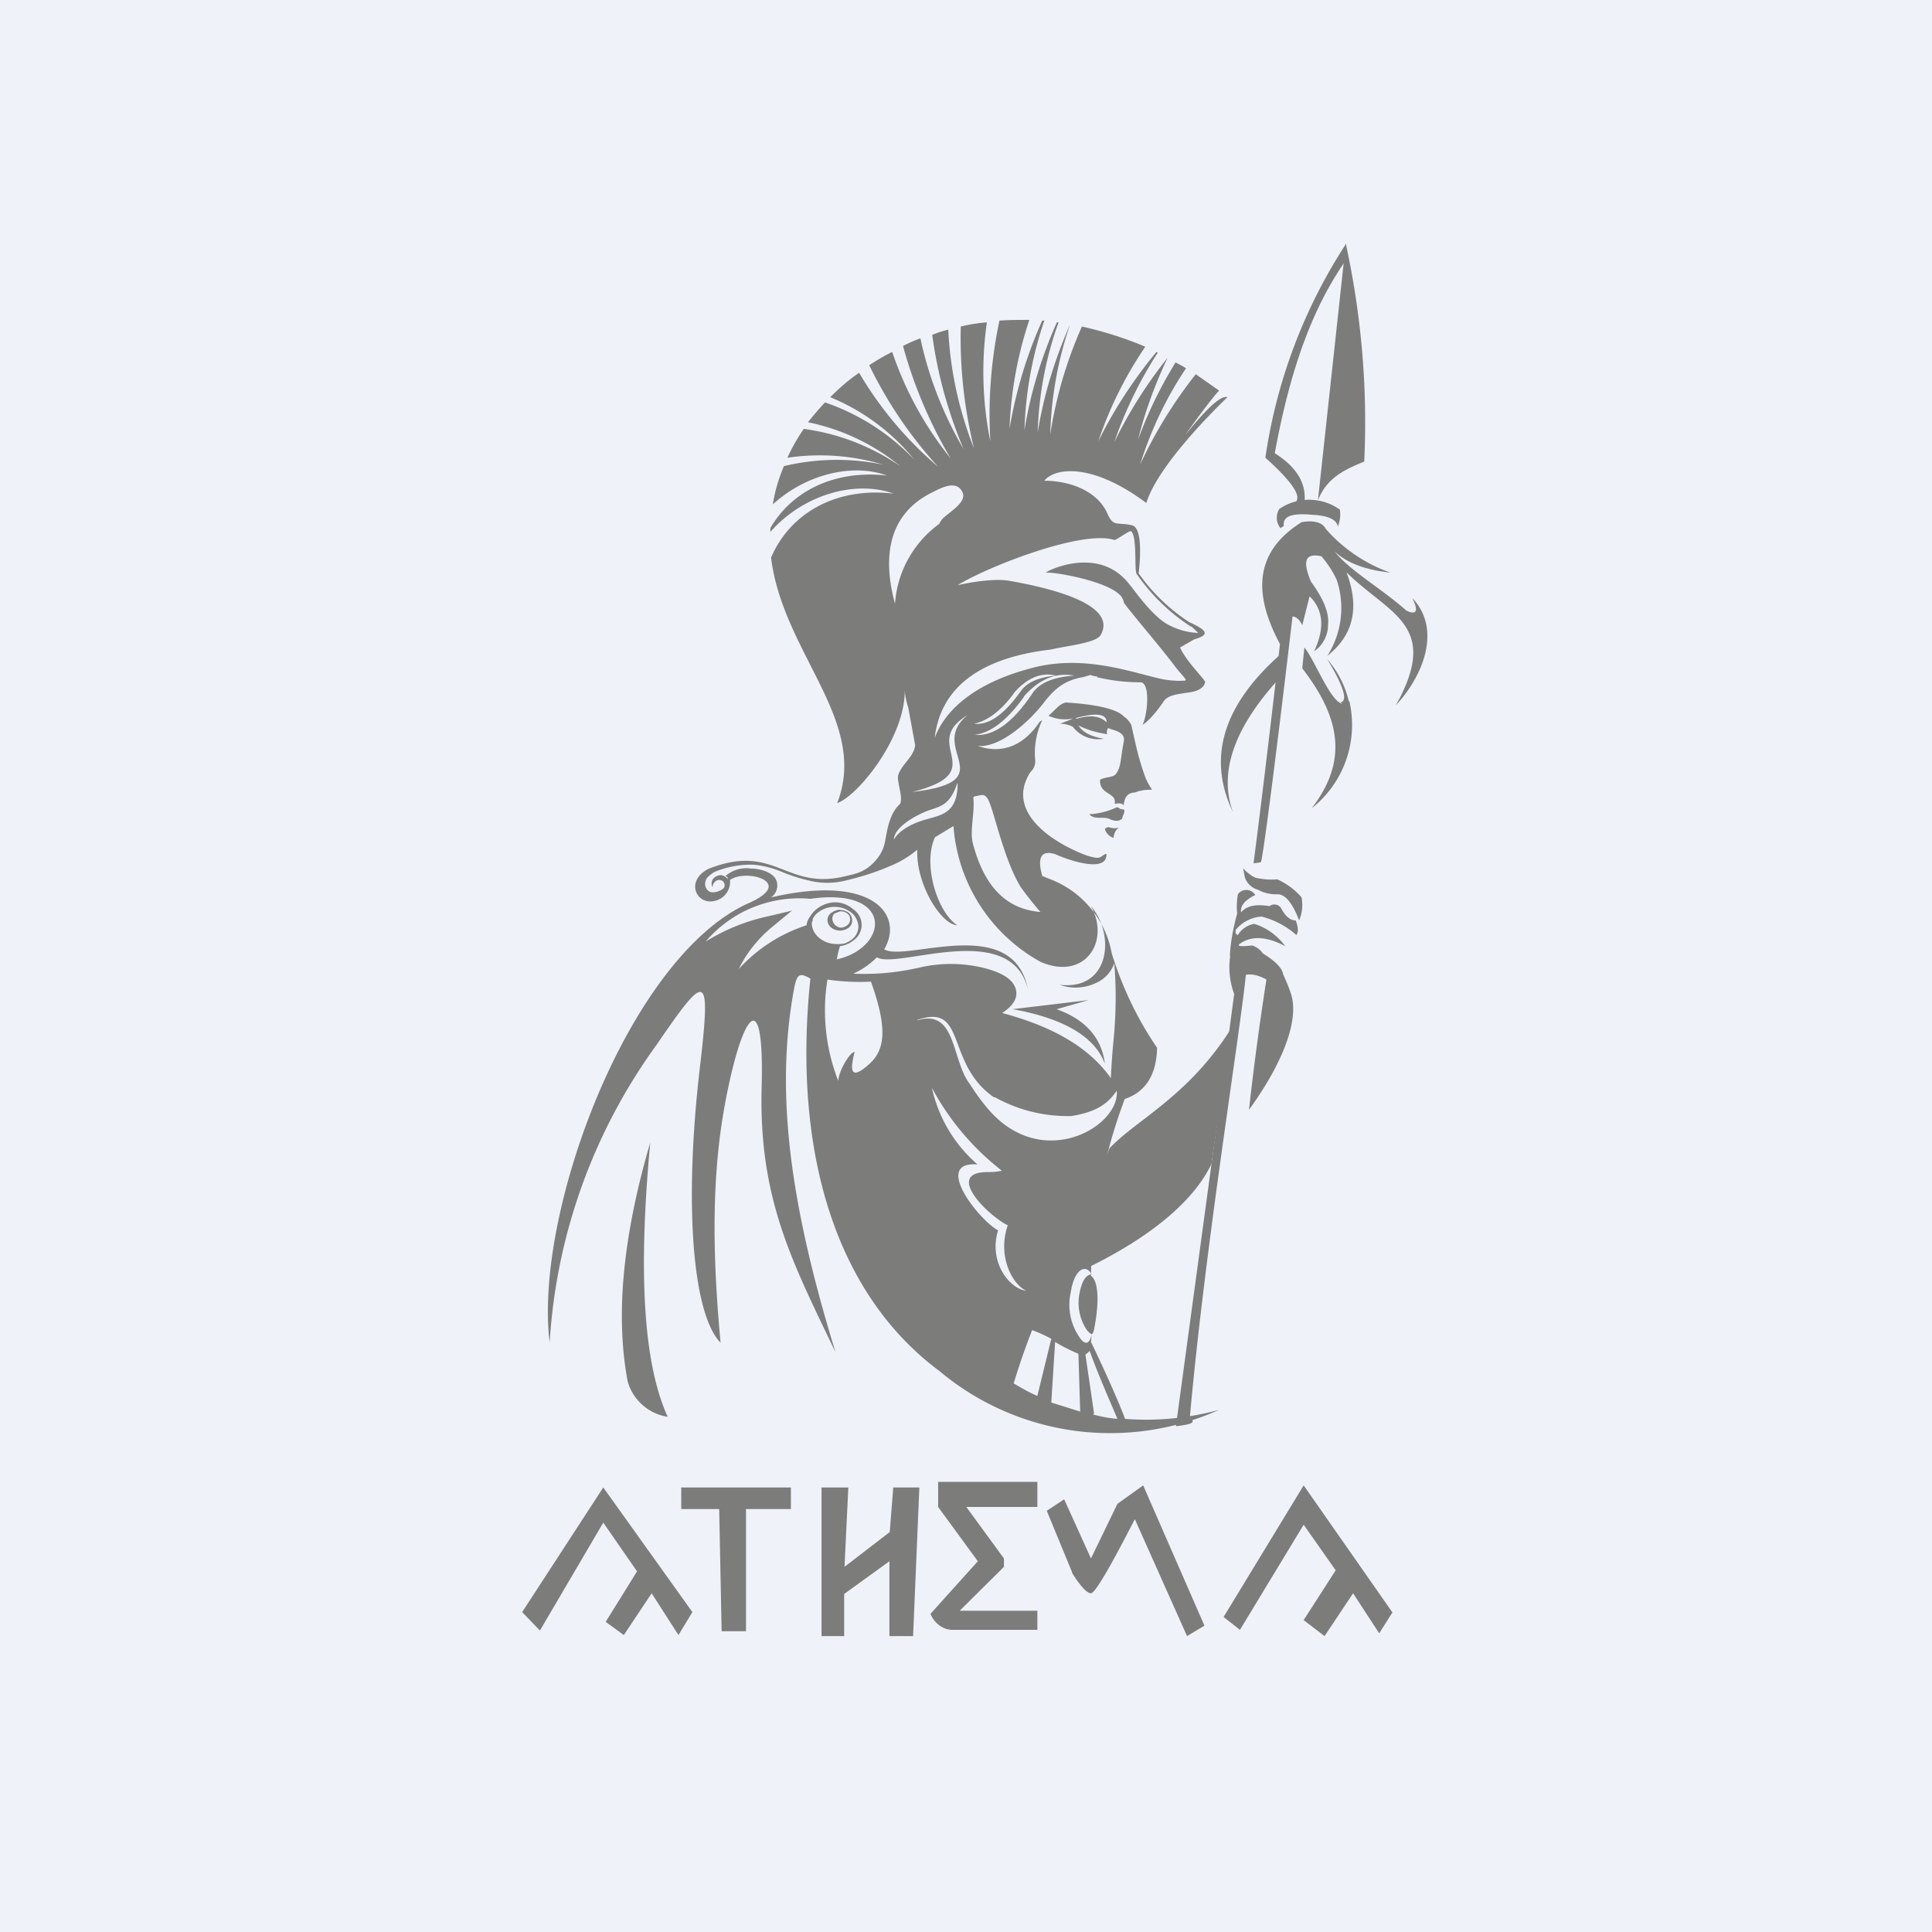 <svg xmlns="http://www.w3.org/2000/svg" viewBox="0 0 55.5 55.5"><path fill="#EFF2F8" d="M0 0h55.5v55.5H0Z"/><path fill="#7C7C7B" fill-rule="evenodd" d="M30.91 20.625c.58-.155.88-.125.88.125-.21-.2-.5-.21-.87-.1Zm-5.2-3.285c-.32-1.17-.3-2.53 1.08-3.2.27-.14.72-.37.87.03.1.28-.45.58-.58.73a.65.65 0 0 0-.1.15 3.1 3.1 0 0 0-1.27 2.3Zm8.7.84h-.03a1.98 1.98 0 0 1-.9-.28c-.46-.3-.9-.96-1.05-1.13-.9-1.15-2.46-.32-2.38-.32.26-.02 1.76.24 2.14.66.04.05.07.1.09.17v.02c.06.13 1.04 1.26 1.48 1.85.2.26.36.39.28.4-.2.02-.4 0-.6-.03-.84-.17-2.16-.7-3.64-.37-1.95.47-2.7 1.37-2.95 2.05.17-1.45 1.3-2.3 3.33-2.54.53-.12 1.31-.19 1.44-.42.49-.87-1.4-1.34-2.6-1.55-.54-.11-1.51.12-1.51.12.78-.49 3.54-1.6 4.5-1.3.03.03.42-.27.48-.25.17.13.1.96.15 1.21.42.61.95 1.13 1.57 1.53h.02l.19.18Zm-5 1.83c.45-.51.94-.7 1.45-.6-.64.04-1.04.23-1.23.55-.55.81-1.1 1.2-1.63 1.15.48-.06.95-.44 1.42-1.1Zm2.61 3.08c.13-.02.22-.02.26.05.02-.28.15-.35.27-.37.05 0 .1-.02.15-.04.53-.13.43.13.21-.38a7.3 7.3 0 0 1-.27-.9l-.13-.57c0-.06-.06-.15-.17-.26l-.04-.02c-.17-.21-.72-.36-1.68-.42-.2.04-.33.25-.5.38.21.1.46.13.7.08-.09.05-.22.09-.37.15.13 0 .26.03.37.09a.91.91 0 0 0 .89.34c-.39-.06-.62-.2-.73-.38.26.13.54.21.83.25a.17.17 0 0 1 .02-.17h.02c.15.07.5.1.43.4-.1.52-.07.67-.2.88-.08.15-.29.1-.48.2v.05c.02.39.49.32.42.64Zm-5.8-.34c2.65-.32.38-1.25 1.58-2.21-1.42.85.73 1.62-1.59 2.21Zm1.29-.25c0 .85-.45.91-.91 1.04-.36.1-.77.3-.92.58 0-.32.51-.64.92-.81.38-.15.67-.13.9-.81Zm-9.48 17.18a1.42 1.42 0 0 0 1.15 1.02c-.7-1.54-.85-4.15-.5-7.88-.8 2.73-1 5-.65 6.86Zm13 .87-.05-1.66a5 5 0 0 1-.67-.34l-.11 1.74.83.26Zm.27-1.75c.24.68.66 1.62.8 1.96a3.93 3.93 0 0 1-.71-.13l.04-.02-.25-1.7a.55.55 0 0 0 .12-.1Zm-2.18.94c.13-.43.32-1 .53-1.53.19.07.37.15.55.25l-.4 1.64c-.24-.1-.46-.23-.68-.36Zm-.45-4.39c-.27.88.3 1.66.81 1.73-.42-.2-.83-1.02-.53-1.88-.6-.3-1.84-1.55-.55-1.53.13 0 .25-.01.38-.04a7.5 7.5 0 0 1-2.01-2.38c.19.86.65 1.63 1.31 2.2-1.3-.1.04 1.6.6 1.9ZM31 38.4c.16.25.3.23.36-.07a.47.47 0 0 1-.15-.14 1.4 1.4 0 0 1-.2-1.03c.07-.38.2-.55.35-.55-.17-.32-.5-.15-.6.51A1.64 1.64 0 0 0 31 38.4Zm-4.65-9.1c1.44-.5.79 1.24 2.2 2.22h.03a4.3 4.3 0 0 0 2.2.54c.53-.09.98-.24 1.3-.73.1 1.02-2.1 2.32-3.65.58-.21-.24-.4-.5-.57-.77-.53-.68-.38-2.17-1.5-1.83Zm4-.31c.84.3 1.3.83 1.39 1.57-.28-.76-1.15-1.3-2.65-1.57l2.18-.26-.91.26Zm-7-2.58c0 .05-.03.07-.03.11 0 .32.32.6.72.6.08 0 .16 0 .23-.02a.86.86 0 0 0 .2-.11.48.48 0 0 0 .19-.38.56.56 0 0 0-.2-.39.78.78 0 0 0-.97 0 .46.46 0 0 0-.15.2Zm-.18.2c0-.1.04-.2.1-.28a.91.91 0 0 1 .18-.21.9.9 0 0 1 .53-.2c.2 0 .38.07.53.2a.54.54 0 0 1 0 .9.78.78 0 0 1-.38.16c-.04.13-.07.25-.09.38 1.5-.34 1.65-2.08-.76-1.74a3.53 3.53 0 0 0-3.01 1.23 5.59 5.59 0 0 1 1.76-.72l.72-.17-.57.47c-.4.33-.73.74-.96 1.21a4.5 4.5 0 0 1 1.95-1.26v.03Zm.8-.37a.23.23 0 0 0-.06.15.27.27 0 0 0 .26.26.4.4 0 0 0 .17-.07c.05-.04.08-.1.08-.17a.2.2 0 0 0-.08-.17.32.32 0 0 0-.21-.06l-.15.06Zm.16-.1c.09 0 .18.03.25.08a.3.3 0 0 1 .1.21.26.26 0 0 1-.1.22.42.42 0 0 1-.5 0 .3.3 0 0 1-.11-.22.26.26 0 0 1 .1-.2.52.52 0 0 1 .26-.1Zm2.73-2.09c-.36.77.06 2.15.64 2.53-.47-.02-1.19-1.19-1.15-2.17a3 3 0 0 1-.83.49c-.4.17-.82.3-1.25.4-.33.08-.68.08-1.01 0a4.83 4.83 0 0 1-.79-.25 2.79 2.79 0 0 0-.82-.21c-.39-.01-.77.06-1.13.21-.1.07-.23.15-.25.26a.25.25 0 0 0 .02.21c.08.15.25.13.4.06a.36.36 0 0 0 .21-.38l-.06-.04.1-.07a.9.9 0 0 1 .62-.14c.25 0 .7.1.76.4a.42.42 0 0 1-.17.43c2.97-.69 3.82.53 3.25 1.49.61.38 3.7-1.05 4.13 1.15-.5-2.03-3.77-.56-4.34-.92-.2.2-.43.36-.68.47.63.03 1.26-.03 1.88-.17a3.98 3.98 0 0 1 2 .04c.3.09.74.26.8.62.05.27-.17.49-.4.64 1.19.32 2.4.85 3.12 1.87.02-.36.04-.72.08-1.1.07-.74.08-1.47.02-2.2a.96.96 0 0 1-.49.55 1.36 1.36 0 0 1-1.08.07c1.44.17 1.61-1.43.9-2.26.57 1.04-.2 2.15-1.45 1.6a4.86 4.86 0 0 1-2.5-3.9l-.53.32Zm3.03 2.15c-.61-.06-1.52-.32-1.95-2-.08-.36.07-.9.02-1.28l.02-.04c.24-.04.28-.09.39.06.17.26.44 1.7.95 2.54.04.06.25.34.5.64l.07.08Zm.26-.94a.99.99 0 0 0-.21-.1c-.15-.53-.03-.75.38-.62.32.15 1.4.53 1.46.06.02-.06 0-.08-.04-.06-.17.1-.13.15-.51.04-.93-.34-2.38-1.23-1.63-2.4a.42.42 0 0 0 .14-.32 2.2 2.2 0 0 1 .2-1.17l-.07.04c-.5.75-1.14.92-1.78.7.6.05 1.38-.6 1.87-1.21.3-.4.6-.68 1.16-.77l.2-.06.14.04h.07l-.03.02c.41.1.83.15 1.26.15.3 0 .2.98.06 1.22.02 0 .27-.17.6-.66.12-.2.44-.22.67-.26.36-.04.49-.15.53-.3.02-.06-.55-.6-.72-1l.4-.23c.43-.13.43-.24-.14-.5a5.33 5.33 0 0 1-1.45-1.4c.02-.19.15-1.3-.19-1.38-.42-.1-.53.06-.7-.32-.3-.7-1.14-.96-1.82-.96.28-.36 1.34-.55 2.93.64.31-1.02 1.82-2.55 2.33-3.04-.28-.1-1.06.91-1.21 1.08.44-.61.76-1.04.97-1.27l-.67-.47c-.63.8-1.17 1.67-1.6 2.6.31-.99.75-1.92 1.32-2.77-.1-.07-.2-.11-.3-.17-.43.7-.8 1.45-1.08 2.23.2-.81.49-1.6.85-2.36-.6.75-1.11 1.56-1.53 2.42.31-.9.73-1.77 1.25-2.57l-.04-.02c-.65.79-1.22 1.65-1.67 2.57.32-.96.78-1.88 1.35-2.72-.59-.25-1.2-.44-1.82-.58a12.2 12.2 0 0 0-.91 3.1c.03-1.08.22-2.14.57-3.16-.44 1-.76 2.04-.93 3.1.03-1.07.23-2.14.6-3.16h-.05c-.44.99-.76 2.03-.93 3.1.03-1.07.22-2.13.57-3.15h-.06c-.45 1-.76 2.04-.94 3.11.04-1.06.23-2.12.57-3.13-.3 0-.59 0-.86.02-.24 1.14-.33 2.31-.26 3.47a10.01 10.01 0 0 1-.1-3.42c-.26.02-.5.06-.75.12-.03 1.18.1 2.35.38 3.5a10.65 10.65 0 0 1-.74-3.41 3 3 0 0 0-.46.15c.15 1.13.46 2.23.9 3.28-.58-.99-1-2.06-1.24-3.18-.17.06-.33.13-.5.22.31 1.13.77 2.22 1.37 3.23a9.94 9.94 0 0 1-1.68-3.06c-.23.11-.44.24-.66.38a12.2 12.2 0 0 0 1.98 2.92 10.6 10.6 0 0 1-2.27-2.7c-.3.2-.57.44-.83.7a6.1 6.1 0 0 1 2.42 1.8 6.4 6.4 0 0 0-2.57-1.65c-.17.18-.33.37-.49.57a6.1 6.1 0 0 1 2.65 1.26 6.43 6.43 0 0 0-2.77-1.07c-.18.26-.34.54-.47.83a6.33 6.33 0 0 1 2.76.2 6.52 6.52 0 0 0-2.86.04c-.15.35-.26.72-.32 1.1.95-.87 2.29-1.19 3.28-.83-1.54-.17-2.75.47-3.35 1.51v.11c.96-1.09 2.46-1.49 3.54-1.1-1.71-.2-3 .61-3.52 1.84.34 2.75 2.82 4.69 1.9 7.05.59-.2 2-1.92 1.94-3.32 0 .2.04.39.1.57l.2 1.09c-.04.34-.4.55-.49.87-.04.17.17.7.04.83-.3.28-.36.77-.42 1.09-.04.19-.13.36-.25.5-.32.37-.58.4-1.02.5-1.61.32-1.93-.98-3.8-.24-.72.37-.3 1.15.3.88a.56.56 0 0 0 .32-.56c.46-.34 1.93.07.5.68-3.43 1.58-6.14 8.9-5.68 12.6a16.22 16.22 0 0 1 3.06-8.53c1.44-2.1 1.59-2.2 1.25.68-.47 4.07-.17 7.09.6 7.86-.2-2.15-.3-4.54.12-6.82.47-2.57 1.14-3.61 1.06-.55-.09 3.2.85 5 2.12 7.64-1.3-4.23-1.74-7.45-1.19-10.43.09-.5.2-.44.47-.3-.53 5.07.78 9.1 3.7 11.27a7.64 7.64 0 0 0 8.04 1.12 7.9 7.9 0 0 1-2.7.26c-.35-.92-.98-2.21-.98-2.21l.02-.22c.04-.02.06-.08.08-.2.17-.9.07-1.37-.1-1.48.03-1.74.36-3.46.97-5.08.6-.2.91-.69.93-1.47-.57-.83-1-1.74-1.3-2.7a2.83 2.83 0 0 0-2.07-2.24c.1.02.2.05.28.1Zm1.7-1.74c-.16-.07-.41.04-.56-.13a2.06 2.06 0 0 0 .79-.2c.06 0 .08.05.12.05.04.02.1 0 .1.04a.3.3 0 0 1-.03.13.23.23 0 0 0-.03.1c-.06.07-.19.11-.4 0Zm.29.25a.4.4 0 0 0-.15.3.38.38 0 0 1-.25-.25.12.12 0 0 1 .14-.05c.09.03.18.03.26 0Zm-7.59 6.45c-.1.4-.2.92.45.32.42-.4.5-1 .02-2.34-.42.02-.84 0-1.25-.06-.16.98-.05 1.99.31 2.91.02-.32.36-.85.47-.83Zm4.6-10.34c.36-.4.76-.58 1.19-.47-.51.04-.85.2-1.02.45-.47.66-.91.98-1.34.93.4-.08.81-.4 1.17-.91Z"/><path fill="#7C7C7B" d="M31.29 10.925a2.86 2.86 0 0 1-.31.805c.11-.64.33-1.26.66-1.81a7.8 7.8 0 0 0-.34 1.02ZM20.94 25.3l-.05.26-.1-.04a.16.16 0 0 0-.01-.19.16.16 0 0 0-.18-.04.21.21 0 0 0-.13.2.23.23 0 0 1 .02-.25.3.3 0 0 1 .23-.1.3.3 0 0 1 .22.17Zm14.39 2.16c.02-.41.1-.82.21-1.22-.02-.18-.01-.37.02-.55a.3.3 0 0 1 .5.02c-.3.15-.43.3-.41.5.17-.2.44-.24.82-.18a.23.23 0 0 1 .32.04c.13.24.26.37.43.37.08.2.08.34.02.42a2.4 2.4 0 0 0-1-.53 1.05 1.05 0 0 0-.74.38c-.02.09 0 .13.06.15a.68.68 0 0 1 .47-.32c.36.11.67.34.89.64-.53-.28-.95-.3-1.27-.09-.15.09-.04.11.32.07a.6.6 0 0 1 .31.23c.36.22.56.43.58.6.15.32.2.49.2.49.28.68-.1 1.91-1.18 3.4.21-1.93.5-3.74.5-3.74-.35-.2-.69-.2-.8.02-.03.2-.05.4-.04.6a2.24 2.24 0 0 1-.2-1.3Zm.76-2.24-.08-.04.08.04Zm.58.47c.23-.02.44.21.65.75.09-.21.11-.44.07-.66a2 2 0 0 0-.7-.52c-.2.02-.4 0-.6-.04a.16.16 0 0 1-.08-.04h-.02c-.1-.07-.2-.14-.28-.24l.05.26a.55.55 0 0 0 .38.36c.16.09.34.13.53.13Zm-1.87 7.75.57-3.9c-1.23 1.96-2.75 2.64-3.5 3.45a7.91 7.91 0 0 0-.55 3.39c1.62-.8 2.93-1.8 3.48-2.94Zm1.21-8.64.21-.03c.04-.02.36-2.38.91-7.06.09 0 .2.08.28.25l.21-.83c.4.39.44.92.13 1.58a.92.92 0 0 0 .4-.77c.04-.32-.13-.74-.49-1.23-.25-.6-.17-.83.3-.73.18.21.33.44.44.68a2.55 2.55 0 0 1-.27 2.18c.76-.6.93-1.4.55-2.4 1.23 1.22 2.71 1.5 1.42 3.82.79-.85 1.32-2.19.47-3.08.19.38.12.5-.17.36-.72-.64-1.66-1.17-2.06-1.7.32.31.85.53 1.6.61a4.45 4.45 0 0 1-1.85-1.25c-.1-.2-.36-.26-.7-.2-1.27.8-1.46 1.94-.62 3.5-.48 4.19-.76 6.3-.76 6.3Z"/><path fill="#7C7C7B" d="m36.79 15.165.09-.055c-.04-.28.23-.38.83-.32.46.02.7.15.72.34a.92.92 0 0 0 .06-.49 1.52 1.52 0 0 0-1.74-.02.48.48 0 0 0 .04.56ZM35.54 27.9l-.57 4.3-1.19 8.77c.53-.06.55-.12.4-.25.45-5.03 1.47-11.18 1.62-12.82.06-.78-.26 0-.26 0Zm1.93-9.3-.06.6c1.16 1.5 1.27 2.72.27 4.02a3.05 3.05 0 0 0 1.08-3.09c-.38.5-.93-1.1-1.29-1.53Z"/><path fill="#7C7C7B" d="m38.48 20.165.31.215a2.8 2.8 0 0 0-.66-1.44c.49.81.6 1.22.36 1.24Zm-1.62-.795-.09-.56c-1.63 1.45-2.1 2.96-1.35 4.52-.43-1.17.06-2.5 1.44-3.96ZM38.66 7l-.8 7.37c.25-.62.71-.86 1.33-1.11.1-2.1-.08-4.2-.53-6.26Z"/><path fill="#7C7C7B" d="M38.67 7.435V7a15.25 15.25 0 0 0-2.32 6.15c.72.64 1.02 1.07.89 1.24l.21.19c.13-.62-.15-1.13-.83-1.56.47-2.57 1.15-4.28 2.06-5.57ZM28.76 37.9l-.17-.1c-.38.64-.6.96-.6.96l.77-.85ZM15 46.31l.51.53 1.82-3.1.97 1.4-.9 1.45.52.38.8-1.2.77 1.2.4-.66-2.56-3.58L15 46.31Zm5.66-2.96.07 3.51h.7v-3.51h1.29v-.62h-3.15v.62h1.09Zm3.71-.62h-.77V47h.65v-1.21l1.3-.94V47h.68l.18-4.27h-.75l-.1 1.28-1.3 1 .11-2.28Zm2.58-.16h2.85v.72h-2.04l1.08 1.48v.24l-1.27 1.26h2.23v.55h-2.43c-.37 0-.58-.3-.64-.46l1.36-1.51-1.14-1.56v-.72Zm3.85 2.6-.73-1.77.5-.33.77 1.7.76-1.57.74-.53 1.76 4.03-.5.3-1.5-3.36c-.36.7-1.1 2.13-1.26 2.13-.16 0-.43-.4-.55-.6Zm6.65-2.5-2.3 3.78.47.37 1.83-3.02.92 1.31-.92 1.43.6.46.82-1.23.75 1.15.38-.6-2.55-3.65Z"/></svg>